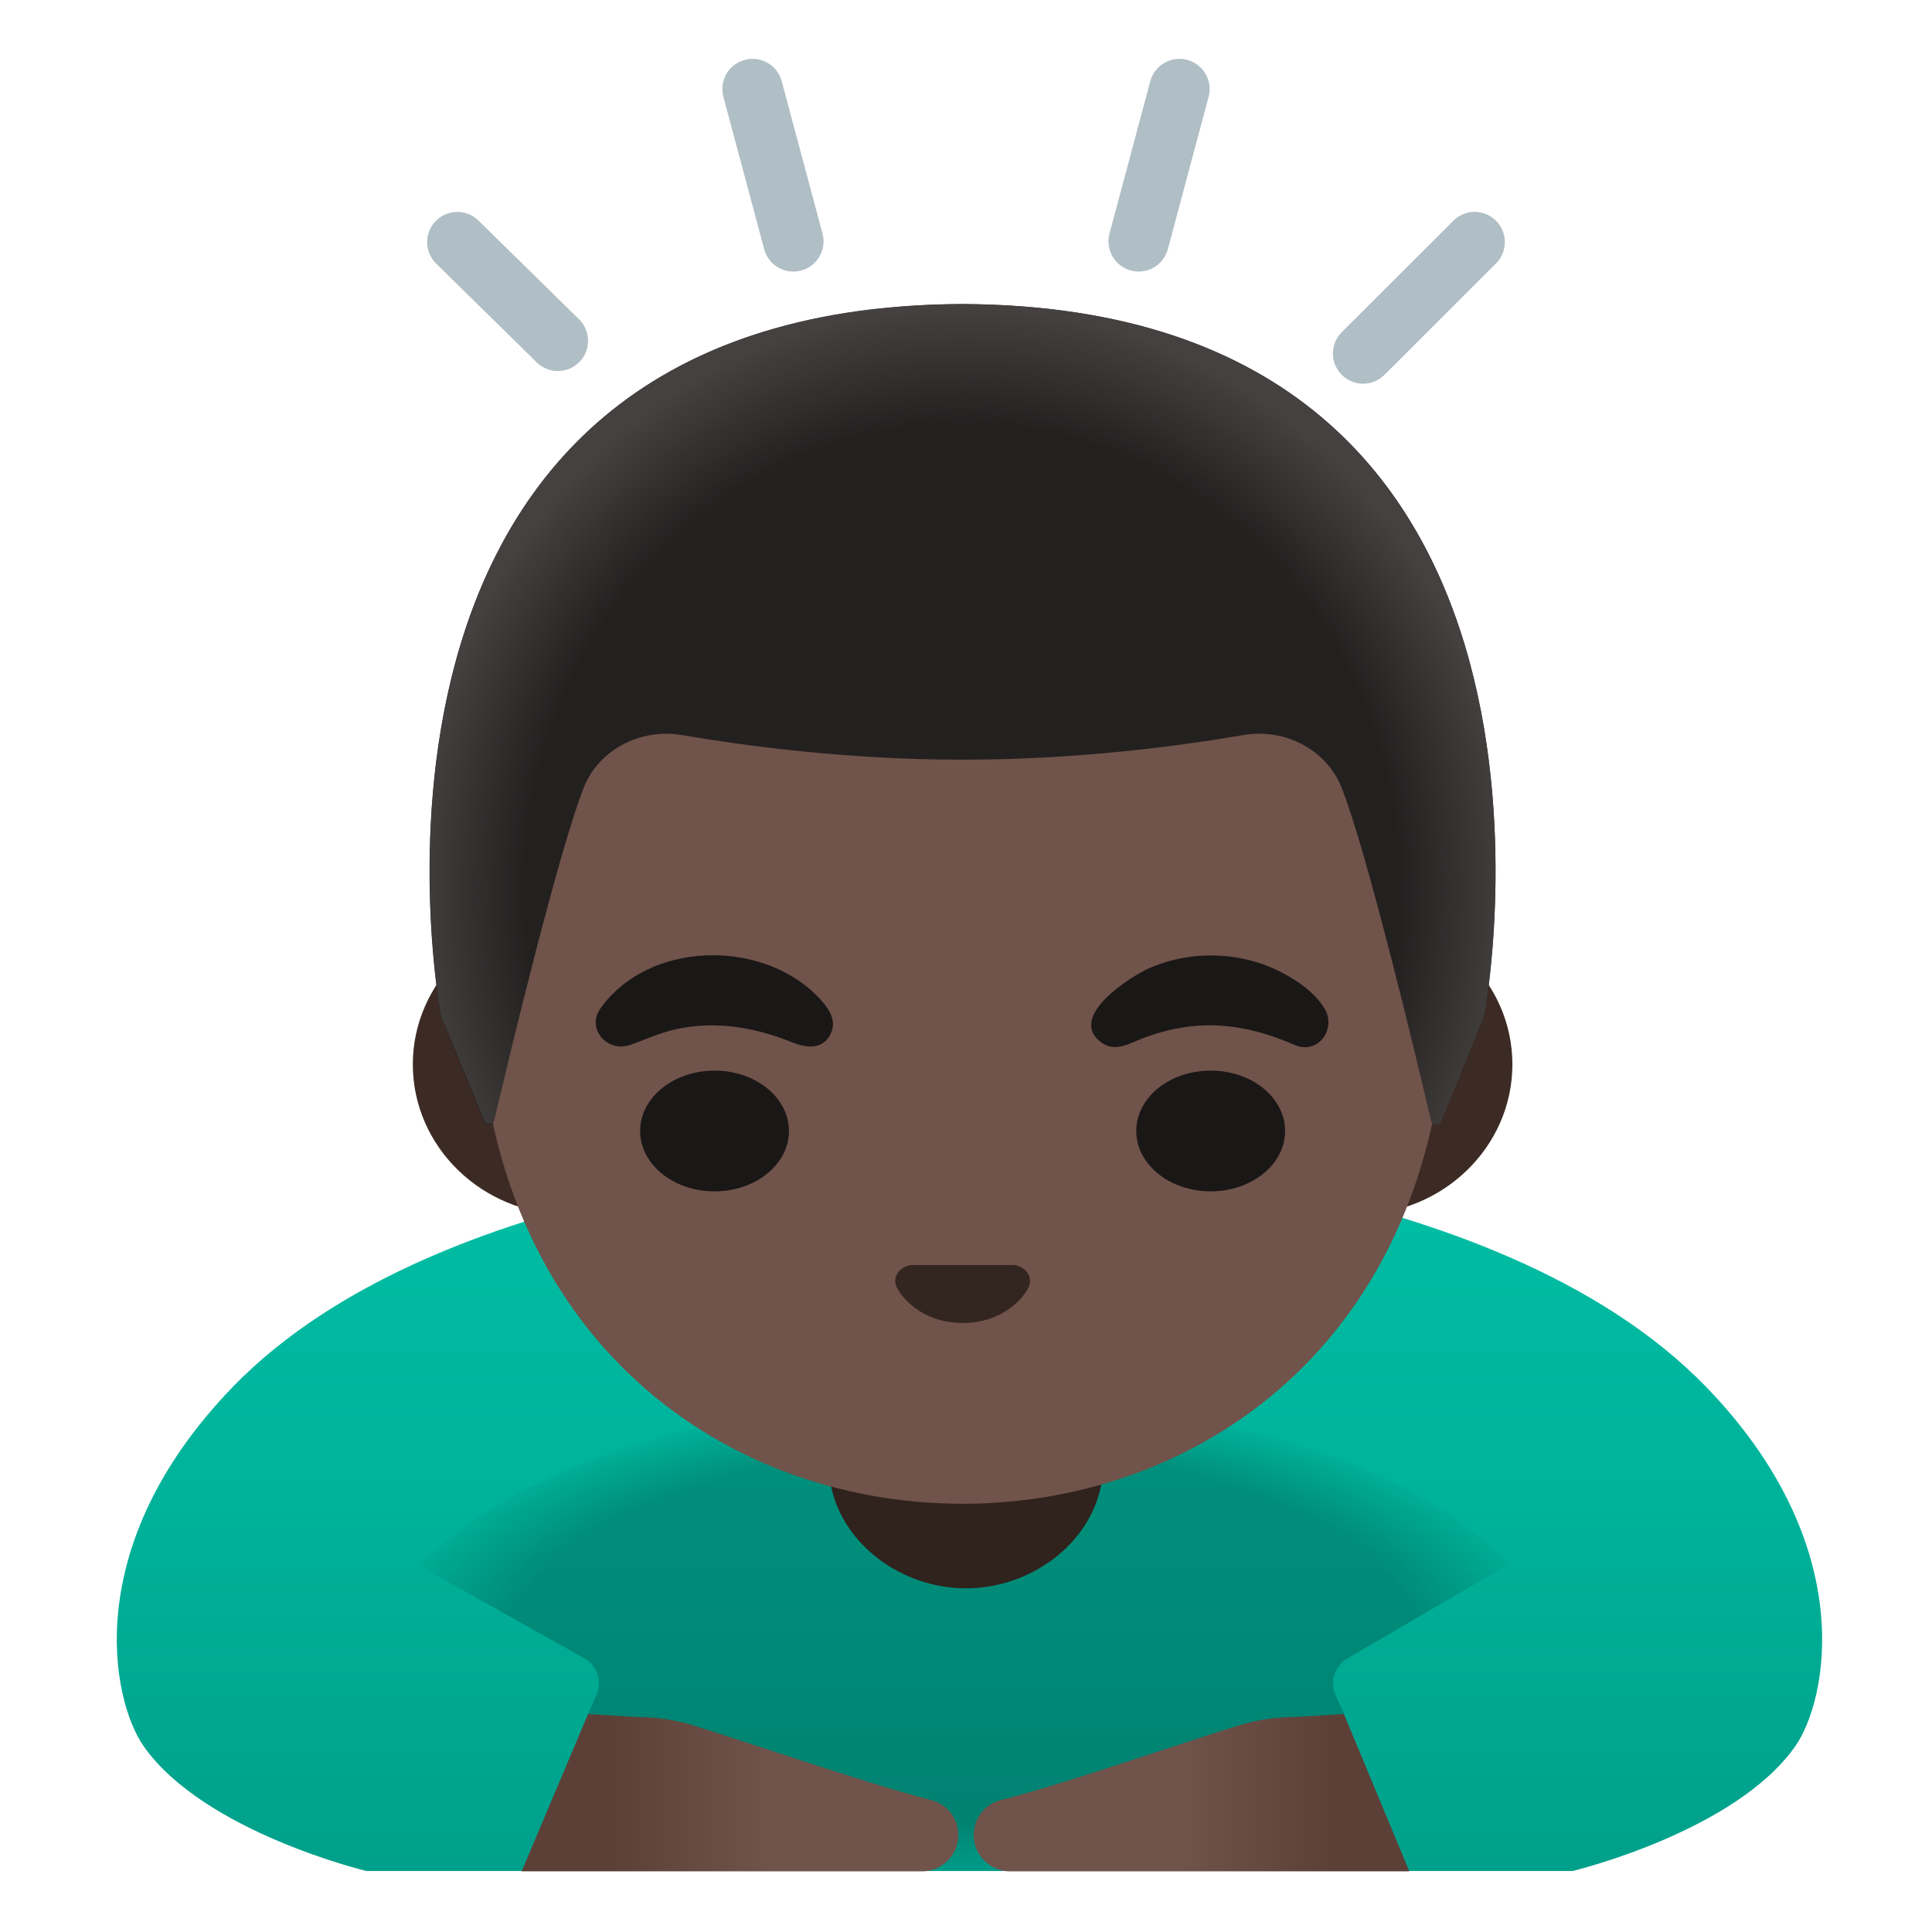 <?xml version="1.0" encoding="utf-8"?><!-- Uploaded to: SVG Repo, www.svgrepo.com, Generator: SVG Repo Mixer Tools -->
<svg width="800px" height="800px" viewBox="0 0 128 128" xmlns="http://www.w3.org/2000/svg" xmlns:xlink="http://www.w3.org/1999/xlink" aria-hidden="true" role="img" class="iconify iconify--noto" preserveAspectRatio="xMidYMid meet">
<linearGradient id="IconifyId17ecdb2904d178eab10297" gradientUnits="userSpaceOnUse" x1="64.227" y1="52.497" x2="64.227" y2="1.658" gradientTransform="matrix(1 0 0 -1 0 128)">
<stop offset="0" stop-color="#00bfa5">
</stop>
<stop offset=".47" stop-color="#00b29a">
</stop>
<stop offset="1" stop-color="#009e89">
</stop>
</linearGradient>
<path d="M113.05 91.9C99.03 77.41 68.83 76.36 64.5 76.28v-.01h-.54v.01c-4.33.08-34.54 1.13-48.55 15.62c-10.21 10.56-8 20.8-5.88 23.81c4.01 5.68 14.75 8.25 14.75 8.25h79.9s10.74-2.57 14.75-8.25c2.12-3.01 4.33-13.25-5.88-23.81z" fill="url(#IconifyId17ecdb2904d178eab10297)">
</path>
<path d="M64 87.08h-9.08v9.98c0 4.51 4.29 8.17 9.08 8.17s9.08-3.66 9.08-8.17v-9.98H64z" fill="#3c2b24">
</path>
<radialGradient id="IconifyId17ecdb2904d178eab10298" cx="63.888" cy="19.656" r="38.651" gradientTransform="matrix(1 0 0 -.414 0 116.495)" gradientUnits="userSpaceOnUse">
<stop offset=".771">
</stop>
<stop offset="1" stop-opacity="0">
</stop>
</radialGradient>
<path d="M64 92.7c-27.26 0-36.19 11.06-36.19 11.06l11.02 6.17c.78.53 1.07 1.54.68 2.39l-.55 1.23L54.04 124h19.92l15.08-10.45l-.55-1.23c-.39-.85-.1-1.86.68-2.39l10.8-6.3c0 .01-8.71-10.93-35.97-10.93z" opacity=".2" fill="url(#IconifyId17ecdb2904d178eab10298)">
</path>
<linearGradient id="IconifyId17ecdb2904d178eab10299" gradientUnits="userSpaceOnUse" x1="61.808" y1="9.227" x2="40.443" y2="9.227" gradientTransform="matrix(1 0 0 -1 0 128)">
<stop offset=".5" stop-color="#70534a">
</stop>
<stop offset="1" stop-color="#5c4037">
</stop>
</linearGradient>
<path d="M38.96 113.56l3.31.2c1.22 0 2.42.18 3.58.53c3.6 1.1 11.54 3.87 15.85 4.97c1.06.27 1.79 1.22 1.79 2.32c0 .66-.27 1.26-.7 1.69c-.44.44-1.04.71-1.7.71H34.56l4.4-10.42z" fill="url(#IconifyId17ecdb2904d178eab10299)">
</path>
<linearGradient id="IconifyId17ecdb2904d178eab10300" gradientUnits="userSpaceOnUse" x1="67.808" y1="9.227" x2="88.322" y2="9.227" gradientTransform="matrix(1 0 0 -1 0 128)">
<stop offset=".5" stop-color="#70534a">
</stop>
<stop offset="1" stop-color="#5c4037">
</stop>
</linearGradient>
<path d="M89.04 113.56l-3.31.2c-1.22 0-2.42.18-3.58.53c-3.6 1.1-11.53 3.87-15.84 4.97c-1.07.27-1.8 1.22-1.8 2.32c0 .66.27 1.26.7 1.69c.44.44 1.04.71 1.7.71h26.46l-4.33-10.42z" fill="url(#IconifyId17ecdb2904d178eab10300)">
</path>
<g fill="none" stroke="#b0bec5" stroke-width="4" stroke-linecap="round" stroke-miterlimit="10">
<path d="M52.56 15.99L49.86 5.9">
</path>
<path d="M36.96 22.58l-6.66-6.54">
</path>
<path d="M90.31 23.42l7.39-7.38">
</path>
<path d="M75.44 15.99l2.7-10.09">
</path>
</g>
<path d="M89.94 60.58H37.61c-5.64 0-10.26 4.47-10.26 9.94s4.62 9.94 10.26 9.94h52.33c5.64 0 10.26-4.47 10.26-9.94s-4.62-9.94-10.26-9.94z" fill="#3c2b24">
</path>
<path d="M63.77 25.42c-16.67 0-32.1 16.21-32.1 39.54c0 23.2 15.9 34.67 32.1 34.67s32.1-11.47 32.1-34.67c0-23.33-15.43-39.54-32.1-39.54z" fill="#70534a">
</path>
<path d="M67.47 83.88c-.1-.04-.21-.06-.31-.07h-6.77c-.1.01-.21.03-.31.07c-.61.23-.95.81-.66 1.42s1.64 2.35 4.36 2.35c2.72 0 4.07-1.73 4.36-2.35c.28-.62-.06-1.2-.67-1.42z" fill="#33251f">
</path>
<g fill="#1a1717">
<ellipse cx="47.34" cy="74.93" rx="4.93" ry="4">
</ellipse>
<ellipse cx="80.21" cy="74.93" rx="4.93" ry="4">
</ellipse>
</g>
<g fill="#1a1717">
<path d="M39.76 66.84c3.18-4.51 10.66-4.66 14.41-.82c.65.67 1.34 1.54.85 2.5c-.54 1.07-1.65.9-2.56.53c-2.43-.98-4.94-1.42-7.55-.89c-1.13.23-2.1.7-3.17 1.07c-1.44.51-2.91-1-1.98-2.39z">
</path>
<path d="M85.82 69.25c-2.23-.97-4.49-1.53-6.95-1.25c-1.12.13-2.22.42-3.26.83c-.83.33-1.72.86-2.58.28c-2.45-1.69 1.89-4.44 3.17-4.99c2.76-1.19 6.05-1.08 8.72.31c1.06.55 2.21 1.35 2.84 2.4c.79 1.3-.39 3.05-1.94 2.42z">
</path>
</g>
<g>
<path d="M63.79 20.15h-.04c-43.44.22-34.54 47.16-34.54 47.16s1.95 4.84 2.84 6.98c.13.31.6.28.68-.05c.93-3.93 4.27-17.84 5.95-22.07c.99-2.49 3.73-3.94 6.5-3.47c4.26.73 11.04 1.63 18.52 1.63h.16c7.48 0 14.26-.9 18.52-1.63c2.77-.47 5.5.97 6.5 3.47c1.68 4.22 4.99 18.05 5.93 22.03c.08.32.55.36.68.05l2.85-6.93c-.01-.02 8.89-46.95-34.55-47.17z" fill="#232020">
</path>
<radialGradient id="IconifyId17ecdb2904d178eab10301" cx="63.773" cy="79.174" r="36.418" gradientTransform="matrix(1 0 0 -1.067 0 143.601)" gradientUnits="userSpaceOnUse">
<stop offset=".794" stop-color="#444140" stop-opacity="0">
</stop>
<stop offset="1" stop-color="#444140">
</stop>
</radialGradient>
<path d="M98.33 67.3s8.9-46.94-34.54-47.16h-.03c-.67 0-1.34.02-1.99.04c-1.29.05-2.54.15-3.74.28h-.04l-.25.03C21.17 24.86 29.22 67.3 29.22 67.3l2.85 6.94c.13.31.6.28.67-.04c.94-3.97 4.27-17.83 5.94-22.04c.99-2.49 3.88-3.94 6.64-3.47c4.24.73 11 1.63 18.46 1.63h.16c7.46 0 14.21-.9 18.46-1.63c2.76-.47 5.49.97 6.47 3.47c1.68 4.23 5.02 18.18 5.94 22.08c.08.32.54.35.67.05c.89-2.13 2.85-6.99 2.85-6.99z" fill="url(#IconifyId17ecdb2904d178eab10301)">
</path>
</g>
</svg>